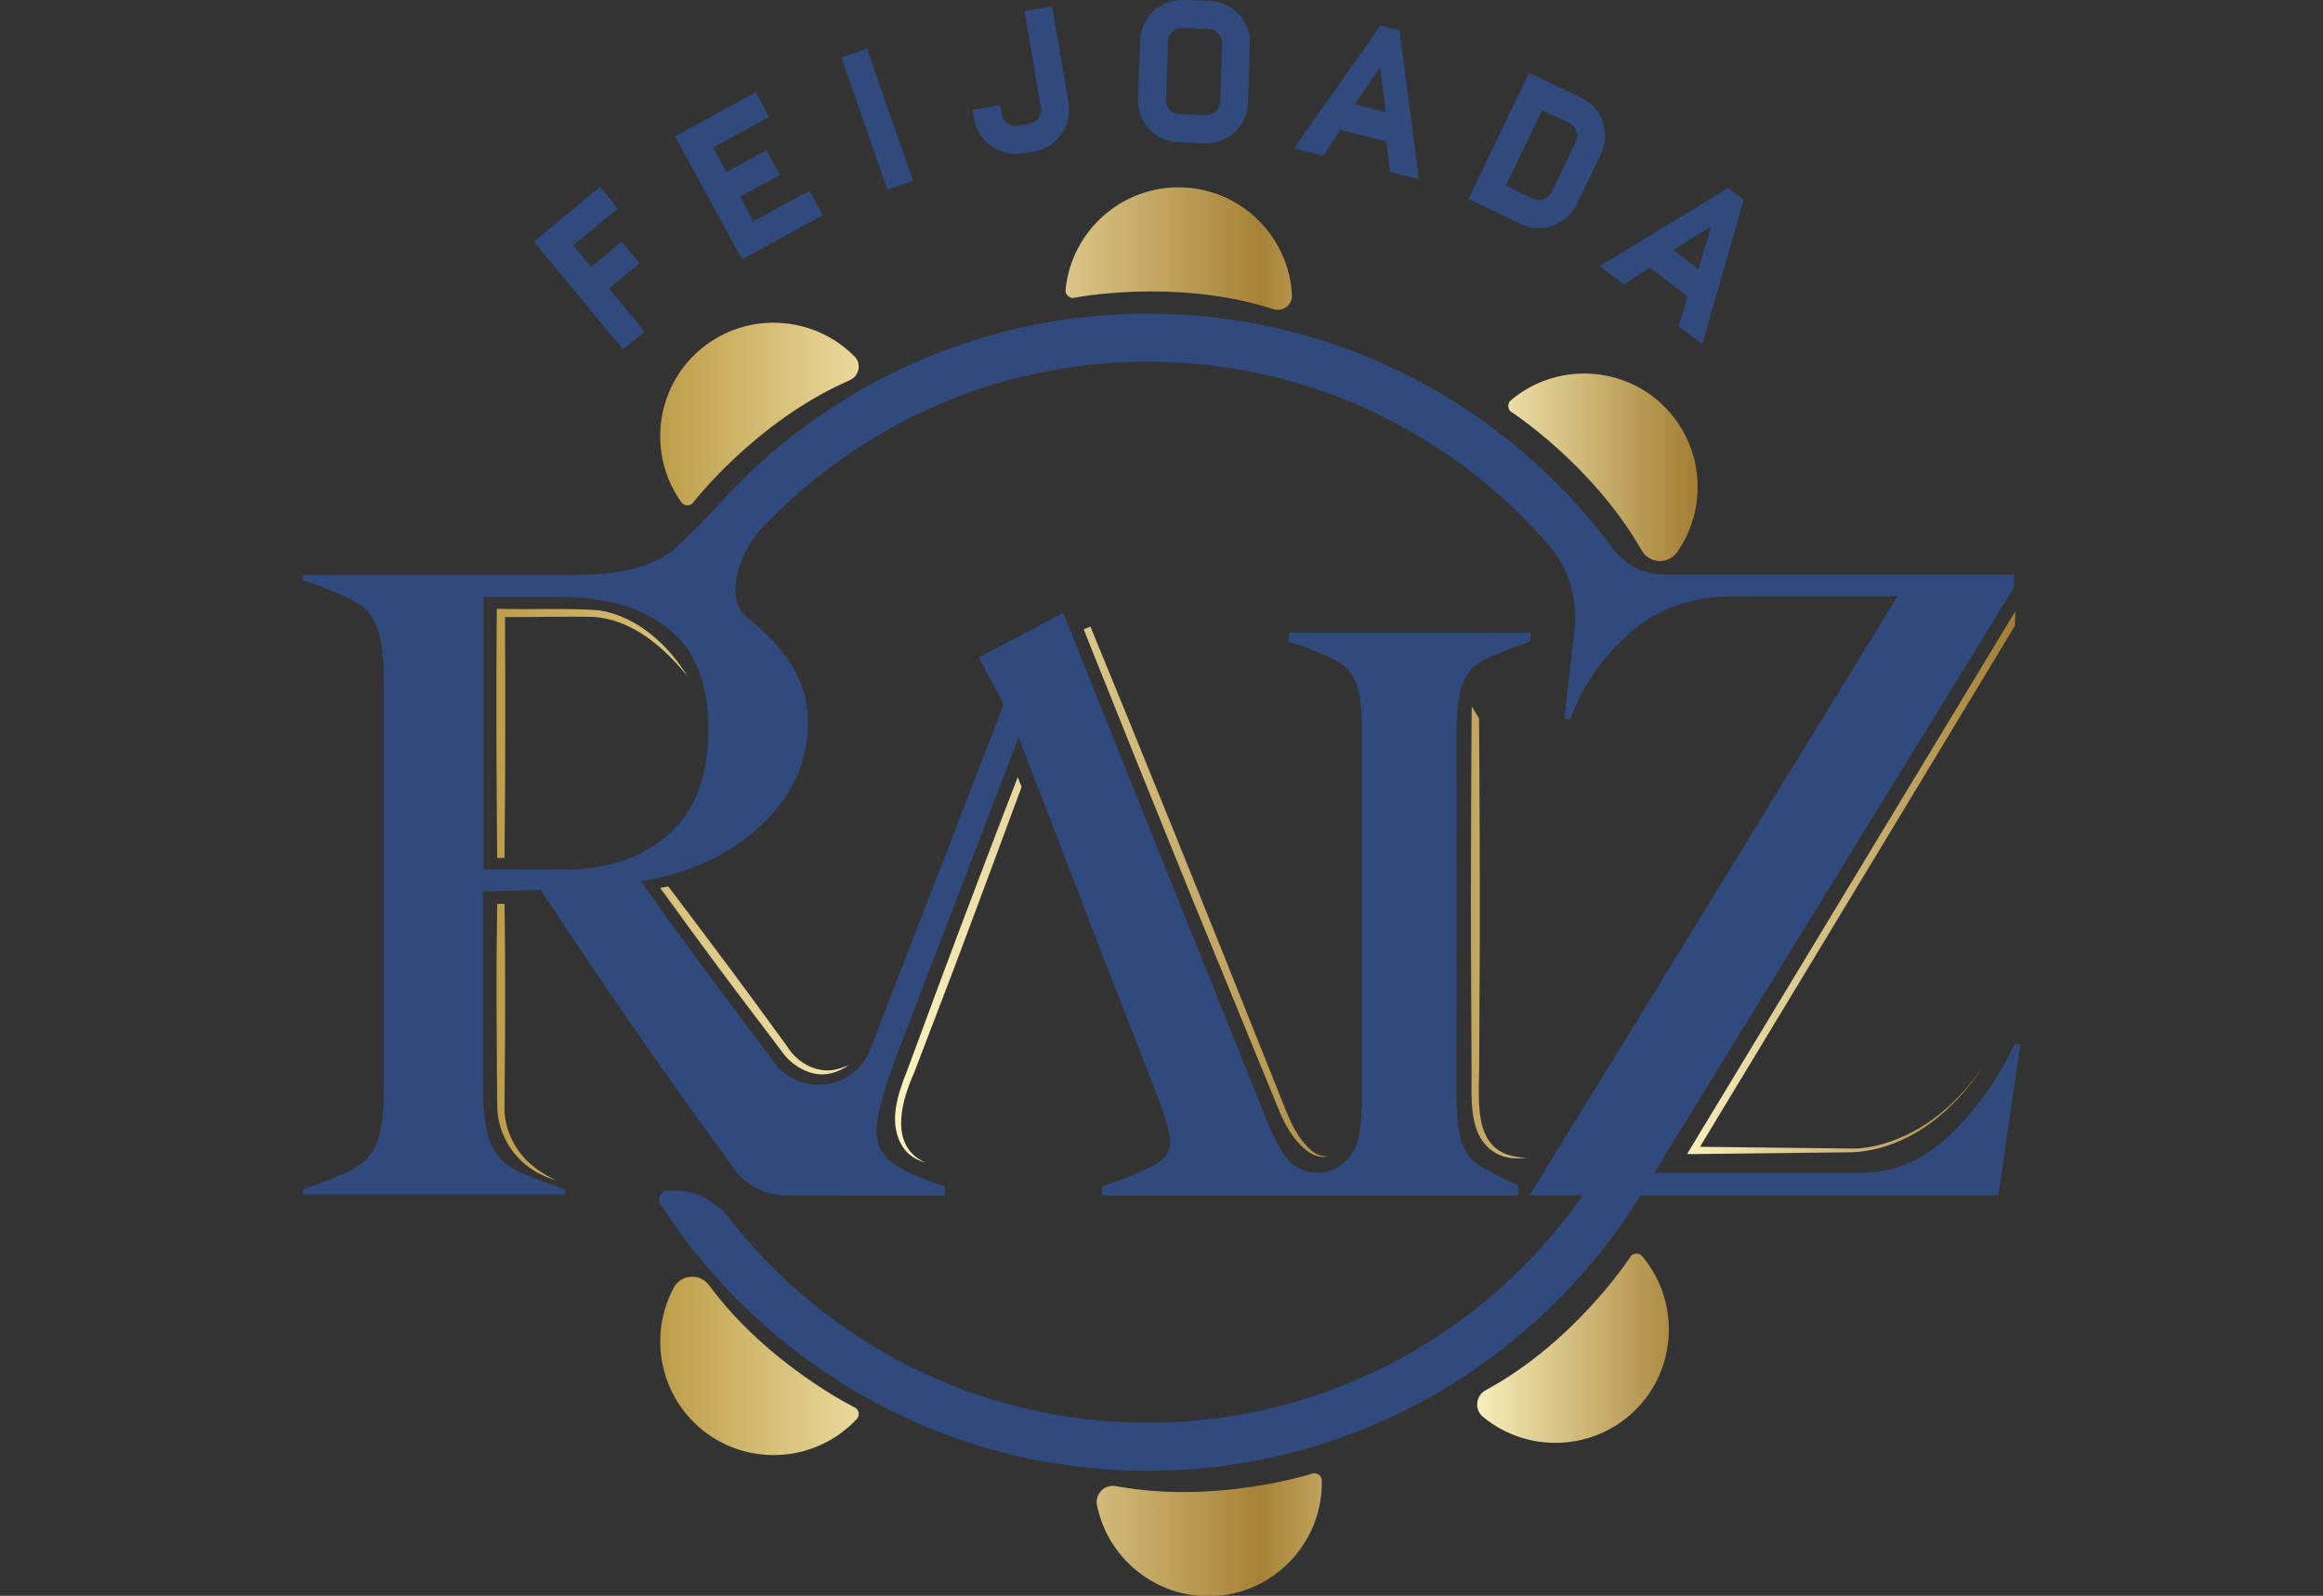<?xml version="1.0" encoding="UTF-8"?>
<svg id="Layer_1" xmlns="http://www.w3.org/2000/svg" width="50mm" height="34.356mm" xmlns:xlink="http://www.w3.org/1999/xlink" baseProfile="tiny" version="1.2" viewBox="0 0 141.732 97.386">
  <rect x="0" y="0" width="141.732" height="97.386" fill="#333333" stroke="none"/>
  <!-- Generator: Adobe Illustrator 29.0.0, SVG Export Plug-In . SVG Version: 2.1.0 Build 186)  -->
  <defs>
    <linearGradient id="linear-gradient" x1="40.28" y1="54.42" x2="103.577" y2="54.42" gradientUnits="userSpaceOnUse">
      <stop offset="0" stop-color="#bd9d48"/>
      <stop offset=".269" stop-color="#fcf2bf"/>
      <stop offset=".578" stop-color="#a78236"/>
      <stop offset=".782" stop-color="#faf1bd"/>
      <stop offset="1" stop-color="#a37d32"/>
    </linearGradient>
    <linearGradient id="linear-gradient1" x1="30.29" y1="54.603" x2="122.959" y2="54.603" xlink:href="#linear-gradient"/>
  </defs>
  <path d="M32.57,14.743l4.044-3.342,1.088,1.316-2.728,2.254,1.089,1.315,1.862-1.538,1.088,1.316-1.863,1.539,2.176,2.633-1.316,1.088-5.441-6.582ZM41.189,8.32l4.916-2.685.819,1.499-3.415,1.867.819,1.5,2.431-1.329.82,1.499-2.431,1.329.818,1.5,3.417-1.867.82,1.5-4.926,2.692-4.087-7.503ZM51.342,3.511l1.555-.542,2.807,8.066-1.556.541-2.806-8.064ZM59.439,7.262l-.095-.554,1.683-.287.095.553c.078.457.528.776.985.697l.709-.12c.457-.078.776-.529.697-.986l-1.004-5.89,1.683-.287,1.004,5.891c.226,1.322-.651,2.709-2.094,2.955l-.709.12c-1.407.241-2.722-.723-2.955-2.093ZM69.437,6.04l.129-3.573c.046-1.403,1.206-2.512,2.632-2.465l1.598.052c1.377.046,2.512,1.206,2.465,2.597l-.119,3.635c-.046,1.403-1.23,2.499-2.632,2.452l-1.598-.052c-1.415-.047-2.523-1.218-2.476-2.644ZM73.567,7.029c.475.015.866-.338.881-.825l.118-3.549c.014-.451-.338-.878-.825-.894l-1.597-.053c-.476-.015-.866.338-.882.826l-.118,3.56c-.015.489.338.866.825.882l1.598.052ZM78.941,9.056l5.288-7.496,1.149.284,1.195,9.09-1.754-.431-.229-1.879-2.821-.693-1.04,1.567-1.789-.441ZM84.551,6.842l-.348-2.724-1.549,2.258,1.897.466ZM93.298,4.438l3.189,1.535c1.275.614,1.794,2.123,1.207,3.398l-1.503,3.122c-.63,1.253-2.134,1.79-3.409,1.176l-3.187-1.534,3.703-7.696ZM93.523,12.129c.43.207.94.019,1.141-.4l1.481-3.077c.202-.418.03-.934-.399-1.141l-1.65-.793-2.222,4.617,1.649.793ZM97.609,16.234l7.837-4.763.94.718-2.531,8.809-1.435-1.095.539-1.813-2.308-1.76-1.577,1.021-1.465-1.117ZM103.633,16.442l.768-2.635-2.32,1.452,1.552,1.183Z" fill="#314a7e"/>
  <path d="M99.727,86.097c2.619-2.543,2.79-6.682.465-9.436-.171-.202-.484-.206-.674-.022,0,0-3.369,5.222-8.87,8.199-.618.335-.707,1.18-.165,1.629,2.686,2.223,6.687,2.114,9.245-.37ZM42.849,87.26c2.836,2.297,6.967,1.975,9.424-.662.18-.194.147-.505-.058-.672,0,0-5.338-2.603-8.951-7.49-.555-.75-1.709-.677-2.152.144-1.554,2.875-.893,6.55,1.737,8.68ZM74.346,97.383c3.635-.327,6.374-3.436,6.301-7.039-.005-.264-.246-.465-.51-.441,0,0-5.899,1.935-12.045.789-.696-.13-1.302.475-1.161,1.169.692,3.414,3.867,5.842,7.414,5.523ZM42.78,21.284c-2.811,2.329-3.307,6.442-1.206,9.37.154.215.466.244.67.075,0,0,3.817-5.003,9.596-7.523.572-.249.745-.996.308-1.441-2.493-2.543-6.577-2.793-9.368-.481ZM72.093,11.433c-3.649-.1-6.732,2.667-7.081,6.254-.026.263.19.491.454.498,0,0,6.206-1.256,12.231.681.567.182,1.157-.246,1.129-.84-.172-3.582-3.091-6.492-6.733-6.592ZM101.616,24.882c-2.546-2.615-6.686-2.781-9.437-.452-.202.171-.206.484-.021.674,0,0,4.988,3.209,8.001,8.482.466.815,1.628.88,2.167.111,1.874-2.672,1.648-6.393-.71-8.814Z" fill="url(#linear-gradient)"/>
  <path d="M41.966,41.293c-1.447-1.795-3.43-3.523-5.815-3.647-1.439-.038-4.125.021-5.592.013 0.0 0.0.25-.25.25-.25.018,2.491.02,4.982.014,7.474.006,2.491-.026,4.982-.042,7.474h-.447c-.045-4.982-.061-9.965-.027-14.947l.002-.252.249.001c1.663.041,4.415-.052,6.033.09,2.322.392,4.178,2.113,5.374,4.044h0ZM30.782,55.159h-.447s-.035,3.061-.035,3.061c-.007,1.524-.001,4.598.012,6.122.002-.023.021,3.139.024,3.042-.025,1.62.83,3.175,2.197,4.021.432.285.92.475,1.406.644-.451-.239-.911-.465-1.3-.793-1.181-.876-1.934-2.37-1.858-3.835.002-.016.024-3.061.025-3.079.023-2.728.021-6.454-.024-9.182h0ZM40.773,54.097s-.492.09-.492.09c.896,1.25,2.731,3.755,3.653,4.986,1.068,1.444,2.628,3.478,3.723,4.934.594.915,1.889,1.716,3.079,1.381.384-.088.729-.273,1.046-.482-.182.061-.353.14-.533.192-1.251.427-2.582-.278-3.234-1.358,0,0-1.823-2.496-1.823-2.496-1.681-2.316-5.418-7.248-5.418-7.248ZM62.332,48.023l-.24-.591c-1.147,2.96-3.421,8.946-4.529,11.92,0,0-2.214,5.979-2.214,5.979-.588,1.466-1.21,3.289-.223,4.726.326.459.826.751,1.336.892-2.229-.992-1.489-3.702-.699-5.458,0,0,2.278-5.956,2.278-5.956,1.131-2.974,4.291-11.512,4.291-11.512ZM90.238,43.835s-.447-.733-.447-.733c-.033,3.663-.055,11.052-.045,14.714,0,0,.036,7.358.036,7.358.032,1.736-.29,4.191,1.497,5.204.567.325,1.231.356,1.833.271-3.237-.071-2.891-3.109-2.865-5.46,0,0,.036-7.362.036-7.362.011-3.673-.012-10.317-.045-13.992h0ZM122.934,38.192l.025-.886-19.822,32.784-.205.339h.397s9.765-.112,9.765-.112c3.347-.205,6.15-2.522,7.898-5.238-1.363,2.008-3.244,3.727-5.548,4.549-.756.269-1.557.459-2.348.465-.001-0-9.768-.111-9.768-.112l.191.339,19.415-32.129h0ZM66.531,38.238s-.414.168-.414.168c1.657,4.16,5.034,12.538,6.724,16.684l3.412,8.322s1.707,4.161,1.707,4.161c.411,1.038,1.001,2.134,1.958,2.781.327.201.742.324,1.108.199-.38.045-.733-.111-1.009-.34-.843-.72-1.302-1.766-1.697-2.786,0,0-1.669-4.176-1.669-4.176-2.963-7.446-7.07-17.601-10.12-25.013h0Z" fill="url(#linear-gradient1)"/>
  <path d="M122.909,63.74c-1.009,2.121-2.318,3.957-3.926,5.511-1.608,1.55-3.435,2.327-5.476,2.327h-12.586l21.956-35.73v-.777h-21.299c-1.26,0-2.439-.603-3.189-1.617-6.431-8.678-16.753-14.314-28.361-14.314-10.451,0-19.852,4.564-26.324,11.804-1.108,1.237-2.488,2.497-2.488,2.497-1.746,1.559-4.716,1.648-6.409,1.648h-16.338v.313c1.608.54,2.698,1.009,3.296,1.371.598.362,1.036.902,1.277,1.599.246.701.384,1.84.384,3.417v24.408c0,1.577-.138,2.715-.384,3.412-.241.697-.679,1.242-1.277,1.603-.599.362-1.688.826-3.296,1.371v.308h16.012v-.308c-1.608-.545-2.698-.983-3.296-1.344-.598-.362-1.032-.907-1.304-1.603-.272-.697-.411-1.836-.411-3.412v-11.818l3.515-.103c3.667,5.592,7.606,11.268,11.822,17.052.728,1,1.894,1.59,3.131,1.59l9.705.004v-.545l-.107-.036c-1.514-.5-2.59-1-3.193-1.487-.581-.465-.875-1.108-.875-1.912,0-.983.639-3.095,1.903-6.284l6.78-17.695,5.154,13.399,3.47,8.91c.42,1.161.625,1.943.625,2.394,0,.532-.272.978-.813,1.318-.581.371-1.706.84-3.256,1.358l-.107.036v.545h25.395v-.62c-1.095-.453-2.117-1.054-2.287-1.153-.505-.308-.88-.768-1.112-1.371-.241-.607-.357-1.626-.357-3.024v-22.005c0-1.398.116-2.412.357-3.024.232-.603.607-1.063,1.112-1.371.518-.308,1.478-.701,2.939-1.197l.107-.036v-.54h-14.743v.54l.107.036c1.362.46,2.381.884,2.939,1.224.514.308.88.768,1.09,1.362.219.634.335,1.653.335,3.028v22.005c0,1.358-.116,2.403-.335,3.028-.21.594-.576,1.054-1.09,1.367l-.022.013c-.84.505-1.916.482-2.702-.103-.085-.067-.161-.13-.228-.192-.768-.75-1.434-2.519-1.434-2.519l-12.349-30.813-.076-.183-5.145,2.724,1.518,2.858-7.682,19.852c-.156.42-.313.826-.465,1.21-.965,2.465-4.252,2.916-5.851.808-2.64-3.497-6.195-8.28-8.137-11.072,2.97-.491,5.418-1.63,7.325-3.412,1.907-1.786,2.858-3.881,2.858-6.311,0-2.613-1.42-4.529-3.756-6.436-1.456-1.193-.237-4.122.831-5.261,5.913-6.333,14.332-10.295,23.662-10.295,9.768,0,18.535,4.346,24.475,11.21,1.228,1.416,1.778,3.301,1.563,5.163l-.621,5.427h.38c.71-1.992,1.907-3.725,3.595-5.226,1.688-1.505,3.814-2.251,6.378-2.251h9.969l-15.413,25.131-.255.415-6.78,11.009h3.26c-5.864,8.383-15.574,13.881-26.552,13.881-10.375,0-19.62-4.899-25.551-12.501-.866-1.108-2.197-1.751-3.604-1.666l-.165.009c-.397.022-.634.469-.415.804,6.284,9.786,17.262,16.284,29.736,16.284,12.689,0,23.832-6.731,30.062-16.811h21.835l1.336-9.209h-.353ZM40.77,50.939c-1.635,1.425-3.703,2.121-6.235,2.121h-5.038v-16.628h4.632c2.832,0,5.06.648,6.668,1.938,1.608,1.295,2.425,3.336,2.425,6.132,0,2.867-.817,5.016-2.452,6.436Z" fill="#314a7e"/>
</svg>